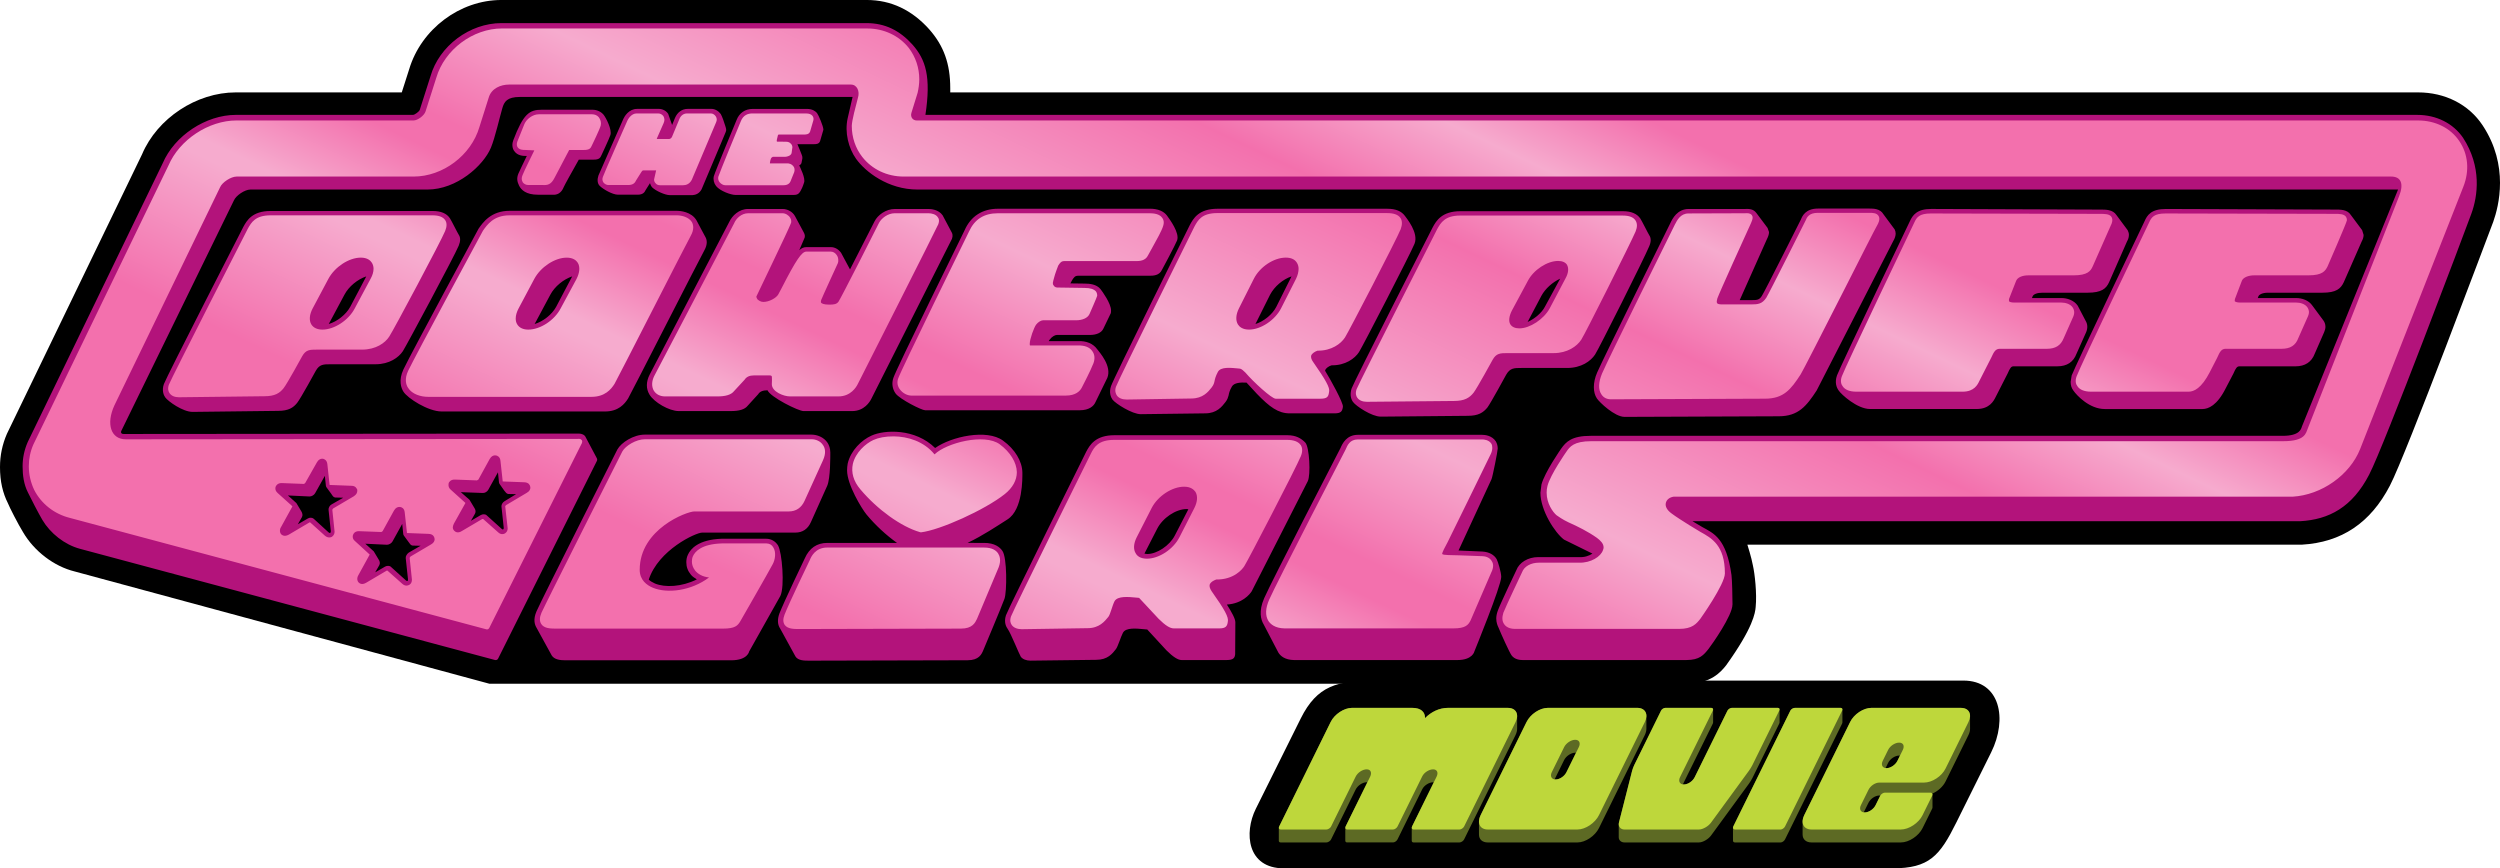 <?xml version="1.0" encoding="UTF-8" standalone="no"?>
<!-- Created with Inkscape (http://www.inkscape.org/) -->
<svg xmlns:inkscape="http://www.inkscape.org/namespaces/inkscape" xmlns:sodipodi="http://sodipodi.sourceforge.net/DTD/sodipodi-0.dtd" xmlns:xlink="http://www.w3.org/1999/xlink" xmlns="http://www.w3.org/2000/svg" xmlns:svg="http://www.w3.org/2000/svg" xml:space="preserve" id="svg399" version="1.1" viewBox="0 0 181.959 63.201" height="63.201mm" width="181.959mm">
  <defs id="defs396">
    <linearGradient id="linearGradient27091">
      <stop style="stop-color:#f370ad;stop-opacity:1;" offset="0.041" id="stop27087"/>
      <stop style="stop-color:#f6abce;stop-opacity:1;" offset="0.147" id="stop27859"/>
      <stop style="stop-color:#f370ad;stop-opacity:1;" offset="0.275" id="stop27861"/>
      <stop style="stop-color:#f6abce;stop-opacity:1;" offset="0.507" id="stop27863"/>
      <stop style="stop-color:#f370ad;stop-opacity:1;" offset="0.659" id="stop31685"/>
      <stop style="stop-color:#f370ad;stop-opacity:1;" offset="0.698" id="stop27865"/>
      <stop style="stop-color:#f6abce;stop-opacity:1;" offset="0.804" id="stop29807"/>
      <stop style="stop-color:#f6abce;stop-opacity:1;" offset="0.823" id="stop30840"/>
      <stop style="stop-color:#f370ad;stop-opacity:1;" offset="1" id="stop27089"/>
    </linearGradient>
    <linearGradient xlink:href="#linearGradient27091" id="linearGradient34601" gradientUnits="userSpaceOnUse" gradientTransform="matrix(1,0,0,1.002,4.6692832e-7,-0.265)" x1="88.581" y1="155.042" x2="62.338" y2="210.077"/>
  </defs>
  <g id="layer1" style="display:inline;opacity:1" transform="translate(-16.732,-156.112)">
    <g id="g34617">
      <path id="rect7911" style="fill:#000000;stroke:none;stroke-width:1.376;stroke-miterlimit:5.5;paint-order:markers stroke fill" d="m 159.634,205.647 c 2.69,0 3.221,2.808 2.025,5.218 l -2.545,5.124 c -1.197,2.41 -1.957,3.324 -4.648,3.324 h -44.286 c -2.69,0 -2.911,-2.594 -2.048,-4.329 l 3.27,-6.574 c 1.198,-2.409 2.682,-2.762 5.373,-2.762 z"/>
      <path id="path7814" style="font-weight:bold;font-size:11.9px;font-family:'HOUSE3009 Spaceage-Black-Alpha';-inkscape-font-specification:'HOUSE3009 Spaceage-Black-Alpha Bold';text-align:center;text-anchor:middle;fill:#5d6a24;fill-opacity:1;stroke:none;stroke-width:0.632;stroke-miterlimit:5.5;paint-order:markers stroke fill" d="m 114.647,217.298 c -2e-5,0.075 0.051,0.129 0.129,0.129 h 3.348 c 0.12,0 0.268,-0.106 0.326,-0.224 l 1.798,-3.648 c 0.14,-0.283 0.502,-0.507 0.791,-0.507 0.018,0 0.048,0.005 0.048,0.005 l -1.581,3.209 c -0.015,0.031 -0.023,0.061 -0.023,0.089 l -3.5e-4,0.95 c -3e-5,0.074 0.052,0.127 0.129,0.127 h 3.348 c 0.12,0 0.279,-0.106 0.337,-0.224 l 3.741,-7.591 c 0.084,-0.17 0.116,-0.33 0.116,-0.471 l 1.5e-4,-0.921 c 9e-5,-0.35 -0.249,-0.589 -0.673,-0.589 h -4.38 c -0.611,0 -1.212,0.295 -1.649,0.743 0.005,-0.449 -0.306,-0.743 -0.917,-0.743 h -4.402 c -0.576,0 -1.271,0.46 -1.55,1.027 l -3.753,7.614 c -0.015,0.03 -0.022,0.059 -0.022,0.087 v 0.948 c -2e-5,0.068 0.049,0.12 0.133,0.12 h 3.335 c 0.12,0 0.28,-0.106 0.332,-0.212 l 1.793,-3.636 c 0.146,-0.295 0.501,-0.532 0.802,-0.532 0.018,0 0.049,0.005 0.049,0.005 l -1.582,3.209 c -0.015,0.031 -0.023,0.061 -0.023,0.088 z m 19.918,-1.319 c -0.01,0.04 -0.015,0.079 -0.015,0.116 l -10e-4,0.957 c -2.7e-4,0.212 0.173,0.376 0.414,0.376 h 5.423 c 0.288,0 0.689,-0.238 0.886,-0.508 l 2.761,-3.778 c 0.076,-0.107 0.193,-0.295 0.245,-0.401 l 1.955,-3.967 c 0.016,-0.033 0.023,-0.064 0.023,-0.091 l 1.7e-4,-0.943 c 1e-5,-0.057 -0.045,-0.108 -0.128,-0.108 h -3.348 c -0.107,0 -0.261,0.094 -0.314,0.2 l -2.387,4.844 c -0.145,0.295 -0.49,0.531 -0.79,0.531 -0.025,-8e-5 -0.071,-0.008 -0.071,-0.008 l 2.181,-4.425 c 0.014,-0.029 0.02,-0.057 0.02,-0.082 l 4.2e-4,-0.943 c 3e-5,-0.063 -0.051,-0.117 -0.139,-0.117 l -3.336,5.1e-4 c -0.119,2e-5 -0.262,0.094 -0.314,0.201 l -1.954,3.966 c -0.053,0.107 -0.123,0.295 -0.15,0.401 z m 1.998,-6.832 -2e-4,-0.941 c -7e-5,-0.323 -0.252,-0.573 -0.661,-0.573 h -6.515 c -0.587,0 -1.269,0.46 -1.554,1.039 l -3.334,6.764 c -0.084,0.17 -0.123,0.331 -0.123,0.473 l 0.001,0.943 c 5.2e-4,0.342 0.233,0.577 0.647,0.577 h 6.515 c 0.588,0 1.288,-0.472 1.573,-1.051 l 3.334,-6.764 c 0.083,-0.169 0.116,-0.327 0.116,-0.467 z m 6.302,8.15 c -2e-5,0.075 0.054,0.131 0.141,0.131 h 3.334 c 0.108,0 0.256,-0.106 0.314,-0.224 l 4.154,-8.428 c 0.014,-0.028 0.021,-0.055 0.021,-0.079 l 2.5e-4,-0.95 c 1e-5,-0.063 -0.049,-0.113 -0.127,-0.113 l -3.335,2.1e-4 c -0.12,1e-5 -0.274,0.094 -0.326,0.2 l -4.154,8.429 c -0.016,0.032 -0.023,0.062 -0.023,0.09 z m 17.253,-9.088 c -2.8e-4,-0.343 -0.244,-0.576 -0.663,-0.576 l -6.513,-2.4e-4 c -0.588,-2e-5 -1.27,0.46 -1.549,1.027 l -3.346,6.788 c -0.081,0.164 -0.116,0.32 -0.116,0.459 l 2.4e-4,0.944 c 9e-5,0.34 0.24,0.578 0.649,0.578 h 6.502 c 0.588,0 1.299,-0.472 1.579,-1.039 l 0.701,-1.421 c 0.017,-0.034 0.023,-0.066 0.023,-0.096 l -1e-5,-0.937 c 0,-0.022 -0.005,-0.043 -0.014,-0.061 0.403,-0.176 0.778,-0.503 0.968,-0.889 l 1.661,-3.371 c 0.08,-0.161 0.119,-0.313 0.119,-0.449 z m -29.374,4.104 c -0.145,0.295 -0.489,0.53 -0.79,0.53 -0.026,0 -0.071,-0.007 -0.071,-0.007 l 0.693,-1.407 c 0.146,-0.296 0.514,-0.531 0.802,-0.531 0.022,0 0.06,0.006 0.06,0.006 z m 23.413,-0.677 c 0.146,-0.295 0.502,-0.531 0.803,-0.531 0.022,0 0.06,0.006 0.06,0.006 l -0.187,0.378 c -0.146,0.296 -0.502,0.531 -0.79,0.531 -0.026,0 -0.071,-0.007 -0.071,-0.007 z m -0.911,3.075 c -0.146,0.295 -0.491,0.531 -0.79,0.531 -0.026,-1e-5 -0.072,-0.008 -0.072,-0.008 l 0.341,-0.691 c 0.146,-0.295 0.49,-0.531 0.79,-0.531 l 0.076,1.4e-4 z"/>
      <path id="path1225" style="font-weight:bold;font-size:11.9px;font-family:'HOUSE3009 Spaceage-Black-Alpha';-inkscape-font-specification:'HOUSE3009 Spaceage-Black-Alpha Bold';text-align:center;text-anchor:middle;fill:#bed73b;fill-opacity:1;stroke:none;stroke-width:0.632;stroke-miterlimit:5.5;paint-order:markers stroke fill" d="m 115.133,207.633 c -0.576,0 -1.271,0.46 -1.55,1.027 l -3.752,7.614 c -0.052,0.106 -0.009,0.212 0.111,0.212 h 3.335 c 0.12,0 0.28,-0.106 0.333,-0.212 l 1.792,-3.636 c 0.145,-0.295 0.502,-0.531 0.802,-0.531 0.288,0 0.399,0.236 0.254,0.531 l -1.786,3.625 c -0.058,0.118 -0.003,0.224 0.105,0.224 h 3.347 c 0.12,0 0.268,-0.106 0.327,-0.224 l 1.798,-3.648 c 0.14,-0.283 0.502,-0.507 0.79,-0.507 0.288,0 0.399,0.236 0.254,0.531 l -1.786,3.625 c -0.058,0.118 -0.003,0.224 0.105,0.224 h 3.347 c 0.12,0 0.28,-0.106 0.338,-0.224 l 3.741,-7.59 c 0.285,-0.578 0.032,-1.039 -0.556,-1.039 h -4.379 c -0.612,0 -1.213,0.295 -1.65,0.744 0.005,-0.449 -0.305,-0.744 -0.917,-0.744 z m 14.255,0 c -0.588,0 -1.27,0.46 -1.555,1.039 l -3.333,6.764 c -0.285,0.578 -0.062,1.051 0.526,1.051 h 6.514 c 0.588,0 1.288,-0.472 1.573,-1.051 l 3.333,-6.764 c 0.285,-0.578 0.032,-1.039 -0.544,-1.039 z m 8.558,0 c -0.12,0 -0.262,0.094 -0.315,0.201 l -1.955,3.966 c -0.052,0.106 -0.121,0.295 -0.15,0.402 l -0.962,3.778 c -0.074,0.272 0.11,0.507 0.398,0.507 h 5.422 c 0.288,0 0.692,-0.236 0.886,-0.507 l 2.761,-3.778 c 0.076,-0.106 0.194,-0.295 0.246,-0.402 l 1.955,-3.966 c 0.052,-0.106 0.015,-0.201 -0.105,-0.201 h -3.347 c -0.108,0 -0.262,0.094 -0.315,0.201 l -2.387,4.844 c -0.145,0.295 -0.49,0.531 -0.79,0.531 -0.288,0 -0.423,-0.236 -0.278,-0.531 l 2.387,-4.844 c 0.052,-0.106 0.003,-0.201 -0.117,-0.201 z m 9.422,0 c -0.12,0 -0.274,0.094 -0.327,0.201 l -4.154,8.428 c -0.058,0.118 -0.003,0.224 0.117,0.224 h 3.335 c 0.108,0 0.256,-0.106 0.315,-0.224 l 4.154,-8.428 c 0.052,-0.106 0.003,-0.201 -0.105,-0.201 z m 5.574,0 c -0.588,0 -1.271,0.46 -1.55,1.027 l -3.345,6.788 c -0.279,0.567 -0.044,1.039 0.532,1.039 h 6.502 c 0.588,0 1.3,-0.472 1.579,-1.039 l 0.7,-1.421 c 0.058,-0.118 0.003,-0.224 -0.117,-0.224 h -3.323 c -0.12,0 -0.28,0.106 -0.338,0.224 l -0.337,0.685 c -0.145,0.295 -0.49,0.531 -0.79,0.531 -0.3,0 -0.424,-0.236 -0.278,-0.531 l 0.547,-1.109 c 0.145,-0.295 0.49,-0.531 0.79,-0.531 h 3.251 c 0.588,0 1.289,-0.449 1.574,-1.027 l 1.661,-3.371 c 0.285,-0.578 0.044,-1.039 -0.544,-1.039 z m -21.564,2.323 c 0.3,0 0.411,0.236 0.266,0.531 l -0.9,1.826 c -0.145,0.295 -0.489,0.531 -0.789,0.531 -0.288,0 -0.424,-0.236 -0.278,-0.531 l 0.9,-1.826 c 0.145,-0.295 0.514,-0.531 0.802,-0.531 z m 23.58,0.207 c 0.3,0 0.412,0.236 0.266,0.531 l -0.392,0.795 c -0.145,0.295 -0.502,0.531 -0.79,0.531 -0.3,0 -0.424,-0.236 -0.278,-0.531 l 0.392,-0.795 c 0.145,-0.295 0.502,-0.531 0.802,-0.531 z"/>
      <g id="g32273-3" transform="translate(-0.239,-16.12)" style="display:inline;stroke-width:1">
        <path fill="#231f20" stroke="none" d="m 17.475,203.806 c -0.336,0.773 -0.504,1.581 -0.504,2.422 0,1.042 0.201,1.883 0.572,2.622 0.099,0.268 0.772,1.581 1.108,2.119 0.806,1.378 2.249,2.487 3.76,2.857 l 30.183,8.171 h 87.158 c 1.747,0 2.485,-0.875 2.855,-1.344 1.981,-2.758 2.114,-3.833 2.148,-4.237 0.101,-0.976 -0.067,-2.455 -0.201,-3.028 -0.101,-0.571 -0.403,-1.513 -0.403,-1.513 h 40.355 c 2.888,-0.167 5.002,-1.581 6.414,-4.304 1.175,-2.253 7.117,-18.158 7.52,-19.2 0.403,-1.143 1.162,-4.082 -0.772,-7.011 -1.02,-1.544 -2.753,-2.403 -4.701,-2.403 H 86.134 v -0.304 c 0,-1.781 -0.47,-3.094 -1.544,-4.303 -1.243,-1.38 -2.753,-2.119 -4.532,-2.119 H 53.467 c -3.023,0 -5.842,2.119 -6.716,5.044 l -0.538,1.682 H 34.128 c -2.854,0 -5.709,1.883 -6.817,4.505 z" id="path23381-8" style="fill:#000000;fill-rule:evenodd;stroke-width:2.453;stroke-linejoin:round" clip-path="none"/>
        <path id="path23475-0" clip-path="none" style="fill:#b3137b;fill-opacity:1;fill-rule:evenodd;stroke:none;stroke-width:2.453;stroke-linejoin:round" d="m 49.112,202.181 h 11.894 c 0.976,0 1.425,-0.54 1.681,-0.946 0.151,-0.24 5.287,-10.328 5.54,-10.764 0.272,-0.48 0.195,-0.811 0.076,-1.006 -0.105,-0.18 -0.541,-1.021 -0.632,-1.186 -0.375,-0.645 -1.2,-0.704 -1.456,-0.704 H 54.068 c -1.367,0 -1.953,0.855 -2.267,1.305 0,0 -4.912,9.067 -5.466,10.239 -0.376,0.795 -0.167,1.365 0,1.621 0.3,0.48 1.802,1.44 2.776,1.44 z m 8.334,-7.611 c -0.316,0.571 -0.96,1.067 -1.562,1.246 l 1.141,-2.132 c 0.316,-0.601 0.962,-1.125 1.592,-1.335 z m 77.647,-6.966 H 123.26 c -1.351,0 -1.757,0.706 -2.011,1.172 0,0 -5.721,11.215 -5.902,11.725 -0.165,0.494 -0.014,0.839 0.105,0.99 0.211,0.3 1.367,1.065 2.013,1.065 l 6.337,-0.059 c 0.779,0 1.125,-0.24 1.425,-0.601 0.241,-0.315 1.367,-2.388 1.367,-2.388 0.286,-0.494 0.57,-0.494 1.111,-0.494 h 3.334 c 1.021,0 1.711,-0.496 2.027,-0.976 0.254,-0.375 3.604,-7.057 3.934,-7.867 0.149,-0.329 0.149,-0.615 0.014,-0.811 -0.105,-0.165 -0.54,-1.051 -0.66,-1.23 -0.24,-0.345 -0.66,-0.526 -1.26,-0.526 z m -4.566,4.911 -1.111,2.041 c -0.24,0.466 -0.765,0.885 -1.26,1.111 l 1.005,-1.908 c 0.286,-0.524 0.811,-0.99 1.367,-1.245 z m 38.285,3.887 c 0.121,-0.299 0.105,-0.585 -0.044,-0.825 l -0.572,-1.095 c -0.27,-0.405 -0.795,-0.556 -1.156,-0.556 H 164.863 l 0.046,-0.119 c 0.059,-0.165 0.344,-0.27 0.705,-0.27 h 3.289 c 1.035,0 1.365,-0.3 1.576,-0.766 l 1.307,-2.973 c 0.044,-0.075 0.135,-0.254 0.135,-0.466 0,-0.119 -0.03,-0.224 -0.091,-0.345 l -0.811,-1.095 c -0.27,-0.421 -0.795,-0.405 -1.2,-0.405 L 157.535,187.44 c -1.051,0 -1.351,0.45 -1.56,0.9 0,0 -5.075,10.598 -5.301,11.215 -0.181,0.524 -0.03,0.885 0.119,1.095 0.181,0.284 1.353,1.351 2.283,1.351 h 7.763 c 0.946,0 1.246,-0.601 1.381,-0.871 l 0.872,-1.71 c 0.181,-0.405 0.256,-0.526 0.435,-0.526 h 3.185 c 0.705,0 1.17,-0.315 1.395,-0.916 z m -14.047,-6.619 c 0.119,-0.196 0.179,-0.391 0.179,-0.556 0,-0.105 -0.03,-0.21 -0.074,-0.3 l -0.811,-1.095 c -0.24,-0.42 -0.735,-0.42 -1.005,-0.42 h -3.77 c -0.9,0 -1.141,0.555 -1.23,0.781 0,0 -2.643,5.268 -2.853,5.584 -0.181,0.27 -0.302,0.3 -0.751,0.3 h -0.857 l 1.983,-4.445 c 0.074,-0.149 0.151,-0.329 0.151,-0.51 l -0.106,-0.3 -0.809,-1.081 c -0.225,-0.299 -0.497,-0.315 -0.872,-0.299 h -4.055 c -0.841,0 -1.186,0.704 -1.351,1.051 0,0 -4.956,9.997 -5.317,10.852 -0.165,0.377 -0.24,0.736 -0.24,1.067 0,0.315 0.074,0.601 0.225,0.825 0.179,0.27 1.291,1.337 2.011,1.337 l 11.217,-0.044 c 1.441,0 2.027,-0.752 2.764,-1.877 z m 34.132,-0.797 -0.827,-1.111 c -0.254,-0.405 -0.765,-0.389 -1.17,-0.389 l -12.284,-0.044 c -1.081,0 -1.365,0.45 -1.56,0.9 0,0 -5.061,10.57 -5.301,11.215 l -0.076,0.464 c 0,0.242 0.06,0.452 0.195,0.631 0.256,0.375 1.188,1.351 2.283,1.351 h 7.118 c 0.419,0 1.065,-0.256 1.695,-1.517 l 0.556,-1.065 c 0.181,-0.421 0.272,-0.526 0.437,-0.526 h 4.085 c 0.691,0 1.17,-0.315 1.395,-0.916 l 0.691,-1.577 c 0.06,-0.135 0.091,-0.27 0.091,-0.389 0,-0.196 -0.074,-0.345 -0.135,-0.436 l -0.811,-1.095 c -0.27,-0.405 -0.781,-0.556 -1.172,-0.556 h -2.807 l 0.044,-0.119 c 0.044,-0.135 0.3,-0.27 0.691,-0.27 h 3.964 c 1.007,0 1.337,-0.286 1.562,-0.766 l 1.307,-2.973 c 0.06,-0.105 0.135,-0.284 0.135,-0.466 z m -88.239,-1.561 H 89.608 c -1.127,0 -1.983,0.54 -2.434,1.577 0,0 -4.971,10.088 -5.18,10.733 -0.135,0.391 -0.075,0.811 0.165,1.141 0.316,0.42 1.892,1.216 2.148,1.216 h 11.246 c 0.707,0 1.023,-0.316 1.141,-0.571 l 0.872,-1.787 c 0.344,-0.855 -0.556,-1.847 -0.751,-2.102 -0.286,-0.391 -0.781,-0.601 -1.381,-0.571 h -2.134 c 0,0 0.06,-0.105 0.091,-0.135 0.135,-0.18 0.36,-0.315 0.495,-0.315 h 2.404 c 0.495,0 0.856,-0.165 0.991,-0.466 l 0.541,-1.125 c 0.014,-0.06 0.014,-0.135 0.014,-0.196 0,-0.51 -0.646,-1.396 -0.765,-1.547 -0.286,-0.359 -0.797,-0.405 -1.157,-0.405 l -1.035,-0.014 0.119,-0.226 c 0.135,-0.21 0.211,-0.331 0.437,-0.331 h 5.18 c 0.27,0 0.735,0 0.93,-0.436 0,0 0.962,-1.785 1.097,-2.132 0.209,-0.54 -0.541,-1.545 -0.737,-1.815 -0.24,-0.317 -0.66,-0.496 -1.246,-0.496 z m 17.283,-2e-5 h -12.343 c -1.397,0 -1.772,0.72 -2.027,1.186 0,0 -5.571,11.199 -5.736,11.725 -0.165,0.48 0,0.825 0.105,0.976 0.225,0.299 1.441,1.065 2.057,1.065 l 4.699,-0.06 c 0.841,0 1.216,-0.494 1.472,-0.825 0.151,-0.196 0.181,-0.331 0.225,-0.48 0.03,-0.151 0.06,-0.331 0.24,-0.645 0.151,-0.27 0.602,-0.316 1.067,-0.286 l 0.765,0.827 c 0.902,0.93 1.532,1.41 2.373,1.41 h 3.257 c 0.467,0 0.572,-0.135 0.617,-0.472 0.059,-0.262 -0.947,-2.079 -1.291,-2.62 v -0.044 c 0.06,-0.165 0.27,-0.3 0.465,-0.361 1.007,0.014 1.697,-0.496 1.997,-0.96 0.27,-0.421 3.724,-7.117 4.04,-7.882 0.33,-0.797 -0.602,-1.892 -0.692,-2.027 -0.254,-0.347 -0.66,-0.526 -1.291,-0.526 z m -8.079,7.145 c -0.286,0.556 -0.93,1.067 -1.516,1.246 l 1.065,-2.132 c 0.316,-0.601 0.932,-1.125 1.562,-1.335 z m -45.605,4.925 c -0.27,0.524 -0.27,1.037 -0.014,1.456 0.33,0.555 1.427,1.2 2.132,1.2 h 3.785 c 0.616,0 1.021,-0.119 1.23,-0.389 l 0.767,-0.841 c 0.119,-0.196 0.344,-0.284 0.675,-0.284 0.225,0.51 2.253,1.515 2.629,1.515 h 3.527 c 0.888,0 1.292,-0.676 1.397,-0.885 l 5.872,-11.649 c 0.089,-0.24 0.028,-0.405 -0.03,-0.496 l -0.646,-1.216 c -0.3,-0.436 -0.872,-0.464 -1.037,-0.464 h -2.432 c -0.676,0 -1.262,0.45 -1.488,0.9 l -1.786,3.499 -0.646,-1.202 c -0.179,-0.256 -0.451,-0.42 -0.735,-0.42 h -1.802 c -0.181,0 -0.33,0.059 -0.511,0.224 l 0.36,-0.841 c 0.075,-0.119 0.06,-0.299 -0.03,-0.45 l -0.646,-1.2 c -0.179,-0.316 -0.54,-0.51 -0.9,-0.51 h -2.508 c -0.66,0 -1.156,0.48 -1.381,0.96 z M 49.712,188.114 C 49.487,187.769 49.066,187.589 48.466,187.589 H 36.663 c -1.335,0 -1.725,0.69 -1.981,1.156 0,0 -5.601,10.929 -5.782,11.439 -0.165,0.466 -0.014,0.811 0.091,0.962 0.209,0.3 1.291,1.065 1.997,1.065 l 6.217,-0.075 c 0.765,0 1.111,-0.226 1.397,-0.585 0.254,-0.316 1.351,-2.327 1.351,-2.327 0.27,-0.48 0.556,-0.48 1.081,-0.48 h 3.273 c 1.007,0 1.681,-0.496 1.981,-0.946 0.272,-0.421 3.77,-6.952 4.071,-7.686 0.135,-0.331 0.135,-0.601 0,-0.796 -0.105,-0.165 -0.525,-1.021 -0.646,-1.202 z m -7.253,6.456 c -0.314,0.571 -0.96,1.067 -1.56,1.246 l 1.141,-2.132 c 0.314,-0.601 0.96,-1.125 1.591,-1.335 z m 12.812,-10.989 h 0.044 c -0.256,0.54 -0.481,0.976 -0.616,1.293 -0.135,0.329 -0.089,0.585 0.06,0.885 0.151,0.284 0.481,0.645 1.367,0.645 h 1.065 c 0.316,0.03 0.632,-0.105 0.811,-0.556 0.046,-0.119 0.586,-1.095 1.097,-1.997 h 1.081 c 0.375,0 0.479,-0.105 0.57,-0.329 0,0 0.572,-1.216 0.646,-1.456 0.135,-0.391 -0.316,-1.262 -0.495,-1.486 -0.195,-0.226 -0.481,-0.361 -0.811,-0.361 h -3.694 c -0.9,0 -1.337,0.3 -2.072,2.237 -0.046,0.121 -0.06,0.24 -0.06,0.331 -2e-6,0.21 0.075,0.361 0.135,0.436 0.24,0.359 0.676,0.359 0.872,0.359 z m 21.166,-3.122 c -0.121,-0.135 -0.332,-0.3 -0.737,-0.3 h -3.934 c -0.572,0 -0.991,0.3 -1.186,0.811 -0.016,0.03 -1.578,3.799 -1.653,4.084 -0.06,0.24 0,0.51 0.165,0.72 0.286,0.361 1.081,0.645 1.397,0.645 h 4.25 c 0.33,0 0.405,-0.135 0.495,-0.284 0.075,-0.135 0.149,-0.27 0.256,-0.601 0.135,-0.315 -0.302,-1.156 -0.346,-1.261 0.075,-0.044 0.151,-0.105 0.165,-0.196 l 0.06,-0.301 v -0.119 c 0,-0.105 -0.33,-0.857 -0.36,-0.932 h 1.232 c 0.105,0 0.344,0 0.419,-0.224 l 0.241,-0.827 c 0,-0.254 -0.36,-1.081 -0.465,-1.216 z m -11.526,-0.301 h -1.576 c -0.602,0 -0.916,0.556 -0.992,0.722 l -1.816,4.128 c -0.091,0.27 -0.091,0.569 0.091,0.75 0.24,0.24 0.93,0.645 1.335,0.645 h 1.427 c 0.391,0 0.511,-0.18 0.586,-0.345 l 0.314,-0.496 c 0.03,0.105 0.076,0.21 0.151,0.3 0.27,0.27 0.96,0.571 1.276,0.571 h 1.681 c 0.195,-0.016 0.467,-0.091 0.646,-0.421 0.03,-0.089 0.767,-1.831 1.457,-3.453 l 0.3,-0.72 c 0.075,-0.149 0.014,-0.284 -0.03,-0.436 -0.075,-0.254 -0.225,-0.69 -0.33,-0.871 -0.165,-0.224 -0.421,-0.375 -0.676,-0.375 h -1.727 c -0.419,0 -0.749,0.24 -0.93,0.661 l -0.209,0.51 -0.286,-0.811 c -0.151,-0.226 -0.407,-0.361 -0.691,-0.361 z m 59.973,32.218 -1.756,-0.076 2.402,-5.193 c 0.076,-0.165 0.451,-2.041 0.451,-2.222 0,-0.196 -0.044,-0.359 -0.135,-0.524 -0.286,-0.436 -0.795,-0.482 -1.007,-0.482 h -9.039 c -0.825,0 -1.127,0.647 -1.262,0.962 0,0 -5.089,9.834 -5.555,10.929 -0.421,0.96 -0.241,1.577 -0.03,1.922 l 1.065,2.041 c 0.151,0.24 0.465,0.526 1.141,0.54 h 11.878 c 1.125,0 1.246,-0.631 1.246,-0.631 0,0 1.953,-4.774 1.953,-5.419 0,-0.345 -0.241,-1.125 -0.33,-1.291 -0.195,-0.331 -0.556,-0.524 -1.023,-0.555 z m -51.278,-0.436 c -0.195,-0.316 -0.511,-0.496 -0.872,-0.496 h -3.243 c -1.697,0.06 -2.267,0.75 -2.448,1.156 -0.091,0.181 -0.119,0.375 -0.119,0.556 0,0.331 0.105,0.629 0.33,0.9 0.105,0.135 0.27,0.24 0.435,0.347 -1.111,0.555 -2.327,0.599 -3.048,0.299 -0.195,-0.089 -0.346,-0.18 -0.451,-0.284 0.707,-2.162 3.424,-3.422 3.889,-3.422 h 6.787 c 0.511,0 0.902,-0.256 1.127,-0.766 l 1.186,-2.642 c 0.24,-0.555 0.225,-2.192 0.225,-2.416 0,-0.3 -0.091,-0.54 -0.195,-0.706 -0.286,-0.436 -0.797,-0.601 -1.172,-0.601 H 63.903 c -0.825,0 -1.711,0.571 -1.997,1.081 -0.06,0.121 -5.526,10.945 -5.887,11.784 -0.254,0.587 -0.135,0.962 0,1.186 l 1.111,2.027 c 0.195,0.3 0.616,0.347 0.992,0.347 h 12.073 c 1.2,0 1.305,-0.647 1.305,-0.647 l 2.269,-4.038 c 0.33,-0.69 0.119,-3.182 -0.165,-3.663 z m 11.429,-7.099 c -1.456,-1.442 -3.694,-1.337 -4.64,-0.901 -0.705,0.315 -1.5,1.067 -1.725,2.027 -0.03,0.165 -0.046,0.331 -0.046,0.496 0,1.051 1.067,2.791 1.411,3.213 0.646,0.78 1.427,1.501 2.223,2.071 h -5.075 c -0.751,0 -1.307,0.375 -1.637,1.125 0,0 -1.532,3.198 -1.846,4.009 -0.165,0.45 -0.135,0.825 0.06,1.109 l 1.111,2.027 c 0.195,0.3 0.644,0.3 1.005,0.3 l 11.517,-0.03 c 0.827,0 1.021,-0.436 1.141,-0.72 0,0 1.307,-3.108 1.546,-3.753 0.181,-0.51 0.195,-3.003 -0.149,-3.483 -0.181,-0.27 -0.556,-0.585 -1.337,-0.585 H 87.39 c 1.111,-0.526 2.178,-1.246 2.913,-1.712 1.127,-0.72 1.081,-3.003 1.081,-3.408 -0.014,-0.825 -0.54,-1.696 -1.411,-2.326 -1.172,-0.857 -3.753,-0.3 -4.94,0.54 z m 26.944,-0.393 c -0.3,-0.315 -0.691,-0.54 -1.307,-0.54 H 98.086 c -1.395,0 -1.802,0.722 -2.056,1.202 0,0 -5.661,11.395 -5.842,11.905 -0.165,0.51 0.016,0.841 0.135,1.006 0.211,0.284 0.856,1.89 0.946,2.011 0.135,0.18 0.391,0.284 0.707,0.284 l 4.775,-0.059 c 0.84,0 1.186,-0.452 1.441,-0.78 0.149,-0.196 0.344,-0.871 0.509,-1.186 0.211,-0.405 0.991,-0.316 1.607,-0.256 l 0.165,0.014 1.397,1.517 c 0.481,0.48 0.841,0.706 1.097,0.706 h 3.288 c 0.481,0 0.586,-0.149 0.616,-0.42 l 0.014,-2.327 c 0,-0.256 -0.256,-0.72 -0.616,-1.291 1.127,-0.075 1.667,-0.75 1.804,-0.962 l 4.083,-8.017 c 0.225,-0.45 0.121,-2.507 -0.179,-2.807 z m -8.514,4.85 -0.992,1.92 c -0.375,0.722 -1.291,1.337 -1.997,1.337 -0.075,0 -0.209,-0.03 -0.209,-0.03 l 0.916,-1.787 c 0.405,-0.811 1.367,-1.456 2.162,-1.456 z m 39.604,6.936 c 0,-0.601 -0.03,-1.817 -0.074,-2.148 -0.375,-2.686 -1.291,-3.031 -2.132,-3.497 l -0.707,-0.421 h 44.223 c 2.116,-0.119 3.799,-1.021 5.029,-3.392 1.081,-2.071 6.953,-17.669 7.433,-18.976 0.481,-1.305 0.767,-3.437 -0.6,-5.54 -0.721,-1.051 -1.937,-1.666 -3.334,-1.666 H 84.326 c 0.419,-2.777 0.028,-4.023 -0.946,-5.119 -0.916,-1.021 -1.997,-1.561 -3.334,-1.561 H 53.468 c -2.313,0 -4.536,1.666 -5.166,3.872 l -0.781,2.446 c -0.044,0.121 -0.36,0.361 -0.495,0.361 H 34.142 c -2.192,0 -4.475,1.517 -5.331,3.527 l -9.82,20.282 c -0.256,0.585 -0.375,1.172 -0.375,1.771 0,0.661 0.089,1.321 0.391,1.908 0.179,0.375 0.781,1.545 1.051,1.997 0.57,0.96 1.607,1.801 2.748,2.102 l 30.196,8.091 c 0.091,0.016 0.181,-0.014 0.225,-0.105 0,0 7.163,-14.321 7.179,-14.367 0.044,-0.089 0.044,-0.149 -0.016,-0.254 l -0.781,-1.472 c -0.075,-0.196 -0.3,-0.284 -0.509,-0.284 l -33.125,0.03 c -0.181,0 -0.225,-0.105 -0.181,-0.212 l 8.2,-16.784 c 0.149,-0.359 0.795,-0.795 1.2,-0.795 h 12.884 c 2.132,0 4.069,-1.726 4.624,-3.047 0.3,-0.722 0.646,-2.253 0.825,-2.854 0.137,-0.494 0.346,-0.839 1.292,-0.839 h 24.206 c 0,0 -0.195,0.839 -0.36,1.561 -0.225,1.021 0.059,2.162 0.614,2.942 0.676,0.946 2.327,2.237 4.475,2.237 H 191.51 l -6.998,17.249 c -0.06,0.18 -0.151,0.676 -1.397,0.676 h -50.364 c -1.395,0 -1.802,0.436 -2.162,0.946 0,0 -1.186,1.696 -1.425,2.596 l -0.076,0.601 c 0,1.277 1.051,2.912 1.713,3.408 l 2.072,1.021 c -0.24,0.165 -0.6,0.286 -1.007,0.256 h -2.943 c -0.735,0 -1.381,0.389 -1.591,0.96 0,0 -1.172,2.446 -1.353,2.957 -0.074,0.212 -0.105,0.391 -0.105,0.556 0,0.284 0.091,0.51 0.165,0.66 0.195,0.482 0.795,1.803 0.946,2.013 0.225,0.315 0.63,0.345 0.795,0.345 h 11.938 c 0.96,0 1.262,-0.375 1.614,-0.819 0.249,-0.323 1.734,-2.424 1.734,-3.219 z M 41.095,208.951 c -0.137,0.076 -0.225,0.256 -0.211,0.391 l 0.165,1.547 c 0,0.135 -0.06,0.18 -0.165,0.089 l -1.081,-0.99 c -0.105,-0.091 -0.3,-0.105 -0.435,-0.014 l -0.721,0.42 0.3,-0.524 c 0.075,-0.135 0.03,-0.3 -0.044,-0.421 l -0.36,-0.601 -0.616,-0.555 1.576,0.075 c 0.151,0 0.33,-0.105 0.405,-0.24 l 0.707,-1.261 0.075,0.72 c 0,0.044 0.03,0.091 0.06,0.135 l 0.33,0.45 c 0.091,0.135 0.151,0.256 0.286,0.27 l 0.586,0.016 z m 5.631,3.499 c -0.135,0.091 -0.241,0.27 -0.225,0.405 l 0.165,1.531 c 0.014,0.135 -0.046,0.18 -0.151,0.091 l -1.095,-0.99 c -0.091,-0.091 -0.286,-0.091 -0.421,-0.016 l -0.721,0.42 0.3,-0.524 c 0.075,-0.135 0.03,-0.3 -0.044,-0.405 l -0.36,-0.601 -0.616,-0.555 1.576,0.075 c 0.151,0 0.33,-0.105 0.405,-0.24 l 0.707,-1.277 0.075,0.736 c 0,0.044 0.03,0.091 0.06,0.135 l 0.33,0.45 c 0.091,0.121 0.151,0.24 0.286,0.256 l 0.586,0.014 z m 6.968,-3.739 c -0.137,0.076 -0.241,0.256 -0.225,0.391 l 0.165,1.531 c 0.014,0.135 -0.06,0.181 -0.151,0.091 l -1.095,-0.99 c -0.091,-0.091 -0.286,-0.091 -0.421,-0.016 l -0.721,0.421 0.3,-0.526 c 0.075,-0.135 0.03,-0.3 -0.044,-0.405 l -0.36,-0.601 -0.632,-0.555 1.592,0.06 c 0.149,0.014 0.33,-0.091 0.405,-0.226 l 0.707,-1.277 0.075,0.736 c 0,0.044 0.03,0.091 0.06,0.135 l 0.316,0.45 c 0.105,0.121 0.165,0.24 0.3,0.256 l 0.57,0.014 z"/>
        <path id="path23580-2" style="fill:url(#linearGradient34601);fill-opacity:1;fill-rule:evenodd;stroke:none;stroke-width:2.453;stroke-linejoin:round" d="m 53.516,174.303 c -2.132,0 -4.19,1.547 -4.79,3.588 l -0.781,2.448 c -0.091,0.299 -0.572,0.66 -0.872,0.66 H 34.19 c -2.041,0 -4.159,1.412 -4.955,3.273 l -9.835,20.311 c -0.225,0.51 -0.332,1.05 -0.332,1.591 0,0.587 0.136,1.172 0.39,1.712 0.511,1.006 1.457,1.757 2.599,2.041 l 30.303,8.107 c 0.089,0.03 0.179,-0.013 0.225,-0.105 l 6.742,-13.452 c 0.028,-0.075 0.028,-0.135 0,-0.196 -0.046,-0.059 -0.106,-0.105 -0.181,-0.105 l -33.02,0.031 c -1.081,0 -1.455,-1.112 -0.825,-2.477 l 7.688,-15.868 c 0.149,-0.361 0.796,-0.78 1.2,-0.78 h 12.884 c 2.132,0 4.19,-1.547 4.791,-3.604 l 0.674,-2.132 c 0.195,-0.69 0.886,-0.96 1.488,-0.96 h 24.881 c 0.435,0 0.66,0.48 0.509,0.96 l -0.284,1.111 c -0.091,0.375 -0.165,0.766 -0.165,0.932 0,0.841 0.27,1.636 0.765,2.267 0.707,0.9 1.802,1.426 3.018,1.426 H 191.002 c 0.721,0 0.946,0.51 0.586,1.426 l -6.652,16.919 c -0.137,0.331 -0.181,0.916 -1.774,0.916 H 132.801 c -1.292,0 -1.578,0.405 -1.832,0.78 0,0 -1.158,1.651 -1.367,2.478 -0.046,0.164 -0.06,0.329 -0.06,0.494 0,0.78 0.451,1.412 0.72,1.638 0.105,0.075 0.465,0.329 0.856,0.51 0.676,0.3 1.458,0.69 2.088,1.14 0.24,0.181 0.481,0.405 0.481,0.691 0,0.06 -0.016,0.135 -0.046,0.196 -0.149,0.464 -0.87,0.946 -1.756,0.916 h -2.913 c -0.572,0 -1.067,0.27 -1.217,0.69 0,0 -1.17,2.463 -1.365,2.957 -0.106,0.347 -0.091,0.617 0.058,0.827 0.211,0.315 0.616,0.345 0.797,0.345 h 11.938 c 0.96,0 1.26,-0.375 1.546,-0.736 0,0 1.786,-2.507 1.786,-3.302 0,-2.043 -0.96,-2.567 -1.801,-3.033 0,0 -1.442,-0.855 -2.086,-1.335 -0.332,-0.242 -0.481,-0.526 -0.406,-0.782 0.06,-0.224 0.27,-0.389 0.556,-0.434 h 45.049 c 2.116,-0.121 4.173,-1.577 4.924,-3.469 l 7.507,-19.08 c 0.467,-1.172 0.361,-2.388 -0.3,-3.348 -0.644,-0.946 -1.742,-1.486 -3.002,-1.486 H 83.698 c -0.3,0 -0.479,-0.254 -0.391,-0.555 l 0.451,-1.456 c 0.075,-0.331 0.121,-0.661 0.121,-0.992 0,-0.839 -0.272,-1.636 -0.767,-2.281 -0.705,-0.885 -1.802,-1.411 -3.018,-1.411 z m 18.2,6.186 c -0.286,0 -0.646,0.105 -0.826,0.571 -0.165,0.375 -1.576,3.813 -1.637,4.039 -0.03,0.135 1.26e-4,0.271 0.089,0.39 0.107,0.135 0.272,0.226 0.421,0.226 h 4.235 c 0.344,0 0.465,-0.181 0.51,-0.286 l 0.272,-0.676 c 0.044,-0.164 0.028,-0.315 -0.076,-0.434 -0.105,-0.135 -0.284,-0.212 -0.495,-0.196 h -1.202 c 0,-0.121 0.06,-0.345 0.106,-0.405 l 0.105,-0.074 h 0.9 c 0.135,0 0.42,-0.076 0.467,-0.27 l 0.058,-0.421 c 0,-0.105 -0.044,-0.196 -0.104,-0.255 -0.091,-0.107 -0.21,-0.151 -0.375,-0.151 l -0.626,-0.006 c -0.053,-4.8e-4 -0.032,-0.113 -0.021,-0.159 l 0.075,-0.315 c 0.007,-0.031 0.04,-0.044 0.076,-0.044 h 1.846 c 0.105,0 0.346,1.6e-4 0.421,-0.226 l 0.24,-0.825 c 0.03,-0.151 -0.03,-0.255 -0.074,-0.316 -0.091,-0.105 -0.24,-0.166 -0.451,-0.166 z m -8.413,0 c -0.376,0 -0.602,0.391 -0.662,0.51 -0.075,0.165 -1.711,3.86 -1.786,4.1 -0.06,0.149 -0.046,0.285 0.03,0.406 0.105,0.135 0.255,0.194 0.36,0.194 h 1.441 c 0.391,0 0.51,-0.179 0.586,-0.345 l 0.36,-0.571 c 0.044,-0.075 0.089,-0.15 0.165,-0.15 h 0.93 l -0.149,0.66 c 0,0.105 0.03,0.196 0.105,0.27 0.075,0.105 0.195,0.151 0.33,0.151 h 1.681 c 0.195,0 0.467,-0.074 0.632,-0.405 l 1.771,-4.189 c 0.06,-0.135 0.061,-0.285 -0.03,-0.42 -0.091,-0.135 -0.226,-0.212 -0.361,-0.212 h -1.727 c -0.256,0 -0.465,0.151 -0.57,0.436 l -0.525,1.262 c -0.046,0.105 -0.137,0.164 -0.226,0.164 H 64.805 l -0.03,-0.014 v -0.014 l 0.496,-1.127 c 0.03,-0.075 0.06,-0.165 0.06,-0.24 0,-0.091 -0.03,-0.196 -0.076,-0.271 -0.089,-0.119 -0.226,-0.196 -0.375,-0.196 z m -7.111,0.061 c -0.467,0 -0.902,0.361 -1.051,0.705 l -0.526,1.307 c -0.06,0.194 -0.016,0.329 0.044,0.405 0.135,0.18 0.405,0.18 0.556,0.18 l 0.646,0.03 c 0,0 -0.767,1.547 -0.857,1.801 -0.044,0.091 -0.059,0.179 -0.059,0.256 0,0.105 0.031,0.179 0.075,0.27 0.091,0.119 0.24,0.194 0.405,0.194 h 1.051 c 0.332,0.016 0.602,-0.014 0.857,-0.524 l 1.065,-2.027 h 1.067 c 0.391,0 0.495,-0.105 0.586,-0.331 0,0 0.586,-1.2 0.644,-1.456 0.046,-0.21 -0.014,-0.419 -0.135,-0.585 -0.119,-0.151 -0.3,-0.226 -0.51,-0.226 z m 93.085,7.173 c -0.644,0 -0.796,0.331 -0.886,0.557 0,0 -2.657,5.298 -2.866,5.628 -0.3,0.45 -0.616,0.48 -1.081,0.48 h -2.148 c -0.179,0 -0.316,-0.03 -0.344,-0.089 -0.016,-0.016 -0.03,-0.046 -0.03,-0.107 0,-0.044 0.014,-0.119 0.044,-0.24 0.121,-0.359 2.072,-4.669 2.448,-5.479 0.06,-0.135 0.119,-0.284 0.119,-0.405 0,-0.075 -0.014,-0.119 -0.058,-0.18 -0.121,-0.149 -0.302,-0.149 -0.496,-0.135 l -4.114,0.014 c -0.586,0 -0.826,0.496 -0.991,0.811 0,0 -4.926,9.938 -5.301,10.84 -0.256,0.615 -0.286,1.172 -0.046,1.516 0.151,0.24 0.39,0.359 0.69,0.359 l 11.217,-0.044 c 1.351,0 1.877,-0.659 2.597,-1.771 0.137,-0.212 1.441,-2.763 3.259,-6.336 1.111,-2.19 2.162,-4.264 2.313,-4.518 0.059,-0.105 0.24,-0.421 0.105,-0.661 -0.135,-0.24 -0.435,-0.24 -0.66,-0.24 z m -43.693,0.017 c -1.156,0 -1.425,0.524 -1.681,0.99 0,0 -5.556,11.199 -5.706,11.649 -0.107,0.3 -0.016,0.51 0.059,0.631 0.137,0.196 0.39,0.301 0.72,0.301 l 4.701,-0.075 c 0.841,0 1.232,-0.482 1.487,-0.81 0.149,-0.196 0.18,-0.331 0.21,-0.482 0.03,-0.149 0.074,-0.329 0.239,-0.645 0.211,-0.389 0.932,-0.301 1.577,-0.24 0.165,0.016 0.286,0.165 0.421,0.286 0.586,0.69 1.922,1.906 2.208,1.906 h 3.258 c 0.467,0 0.572,-0.135 0.616,-0.42 l 0.016,-0.107 c 0.059,-0.268 -0.225,-0.809 -1.172,-2.16 -0.121,-0.165 -0.165,-0.33 -0.135,-0.451 0.059,-0.165 0.284,-0.301 0.465,-0.359 1.007,0.014 1.697,-0.496 1.997,-0.962 0.27,-0.42 3.739,-7.101 4.055,-7.882 0.119,-0.331 0.119,-0.601 -0.016,-0.81 -0.165,-0.24 -0.479,-0.359 -0.976,-0.359 z m -34.163,0.014 c -0.481,0 -0.872,0.375 -1.021,0.736 -0.075,0.165 -5.812,11.109 -5.812,11.109 -0.195,0.391 -0.196,0.78 -0.03,1.067 0.165,0.27 0.467,0.419 0.827,0.419 h 3.783 c 0.616,0 1.021,-0.119 1.232,-0.389 l 0.765,-0.827 c 0.135,-0.21 0.36,-0.315 0.69,-0.315 h 1.128 c 0.075,0 0.119,0.014 0.149,0.044 0.046,0.046 0.016,0.601 0.016,0.601 0,0.54 0.856,0.885 1.321,0.885 h 3.529 c 0.886,0 1.293,-0.675 1.397,-0.885 0,0 5.766,-11.379 5.87,-11.649 0.091,-0.242 0.046,-0.405 -0.03,-0.496 -0.135,-0.226 -0.451,-0.301 -0.69,-0.301 h -2.448 c -0.509,0 -0.96,0.361 -1.142,0.69 -0.135,0.286 -2.776,5.496 -2.957,5.75 -0.135,0.181 -0.33,0.211 -0.676,0.211 -0.419,0 -0.54,-0.091 -0.584,-0.135 -0.031,-0.039 -0.016,-0.139 0,-0.196 0.028,-0.105 1.216,-2.688 1.216,-2.688 0.03,-0.059 0.03,-0.135 0.03,-0.21 0,-0.135 -0.03,-0.27 -0.121,-0.389 -0.105,-0.151 -0.256,-0.24 -0.421,-0.24 h -1.787 c -0.33,0 -0.749,0.615 -1.802,2.672 l -0.24,0.45 c -0.149,0.254 -0.66,0.54 -1.081,0.54 -0.209,0 -0.344,-0.12 -0.421,-0.179 -0.075,-0.107 -0.09,-0.181 -0.09,-0.212 0.03,-0.075 2.373,-4.923 2.494,-5.284 0.075,-0.119 0.059,-0.3 -0.03,-0.45 -0.121,-0.196 -0.346,-0.331 -0.572,-0.331 z m 18.169,0 c -0.991,0 -1.681,0.435 -2.086,1.321 -0.195,0.405 -4.971,10.118 -5.166,10.719 -0.091,0.27 -0.046,0.54 0.121,0.766 0.224,0.315 0.584,0.464 0.84,0.464 h 11.247 c 0.705,0 1.021,-0.315 1.155,-0.569 0,0 0.66,-1.263 0.856,-1.787 0.121,-0.331 0.09,-0.645 -0.089,-0.885 -0.195,-0.286 -0.572,-0.422 -1.037,-0.406 h -3.485 c -0.028,-0.016 -0.028,-0.06 -0.028,-0.121 0,-0.345 0.314,-1.202 0.465,-1.396 0.135,-0.181 0.36,-0.316 0.495,-0.316 h 2.402 c 0.495,0 0.871,-0.18 0.992,-0.464 0,0 0.556,-1.262 0.556,-1.321 0,-0.107 -0.016,-0.212 -0.091,-0.317 -0.151,-0.165 -0.406,-0.254 -0.841,-0.254 l -1.997,-0.03 c -0.135,-0.016 -0.21,-0.091 -0.24,-0.151 -0.046,-0.044 -0.06,-0.119 -0.06,-0.18 0,-0.03 0.06,-0.285 0.09,-0.375 0.06,-0.27 0.3,-0.886 0.3,-0.886 0.135,-0.21 0.225,-0.331 0.435,-0.331 h 5.196 c 0.256,0 0.721,3.2e-4 0.916,-0.435 l 0.316,-0.571 c 0.3,-0.54 0.675,-1.2 0.779,-1.561 0.09,-0.284 0.016,-0.48 -0.074,-0.585 -0.195,-0.286 -0.616,-0.331 -0.93,-0.331 z m 67.91,0.015 c -0.825,0 -1.021,0.27 -1.2,0.661 0,0 -5.061,10.584 -5.27,11.184 -0.135,0.359 -0.046,0.599 0.06,0.734 0.165,0.256 0.525,0.391 0.975,0.391 h 7.764 c 0.825,0 1.081,-0.51 1.2,-0.766 l 0.872,-1.71 c 0.179,-0.391 0.3,-0.645 0.616,-0.645 h 3.439 c 0.616,0 1.006,-0.24 1.216,-0.767 l 0.706,-1.591 c 0.119,-0.3 0.044,-0.51 -0.046,-0.645 -0.179,-0.27 -0.555,-0.361 -0.825,-0.361 h -3.425 c -0.256,0 -0.374,-0.06 -0.39,-0.105 v -0.15 l 0.525,-1.337 c 0.106,-0.24 0.437,-0.389 0.886,-0.389 h 3.29 c 1.021,0 1.246,-0.317 1.397,-0.661 l 1.307,-2.957 c 0.089,-0.165 0.179,-0.422 0.058,-0.631 -0.149,-0.226 -0.479,-0.226 -0.856,-0.226 z m 17.09,0 c -0.841,0 -1.023,0.27 -1.202,0.661 0,0 -5.061,10.568 -5.27,11.184 -0.135,0.359 -0.046,0.599 0.06,0.734 0.165,0.256 0.525,0.391 0.976,0.391 h 7.117 c 0.375,0 0.93,-0.24 1.532,-1.412 l 0.54,-1.051 c 0.181,-0.405 0.3,-0.659 0.616,-0.659 h 4.085 c 0.616,0 1.007,-0.24 1.202,-0.767 l 0.705,-1.591 c 0.135,-0.3 0.06,-0.51 -0.03,-0.645 -0.179,-0.27 -0.539,-0.361 -0.825,-0.361 h -4.085 c -0.24,0 -0.361,-0.06 -0.391,-0.105 l 0.016,-0.15 0.509,-1.337 c 0.106,-0.24 0.467,-0.389 0.902,-0.389 h 3.95 c 1.005,0 1.216,-0.316 1.381,-0.645 0,0 1.411,-3.229 1.411,-3.364 0,-0.091 -0.016,-0.165 -0.06,-0.24 -0.151,-0.226 -0.465,-0.226 -0.841,-0.226 z m -137.923,0.135 c -1.111,0 -1.397,0.512 -1.653,0.962 0,0 -5.585,10.914 -5.752,11.364 -0.105,0.3 -0.028,0.51 0.047,0.615 0.135,0.196 0.374,0.301 0.69,0.301 l 6.217,-0.075 c 0.765,0 1.111,-0.225 1.397,-0.586 0.254,-0.315 1.351,-2.325 1.351,-2.325 0.27,-0.482 0.556,-0.482 1.081,-0.482 h 3.273 c 1.007,0 1.681,-0.48 1.981,-0.946 0.286,-0.42 3.771,-6.95 4.071,-7.686 0.135,-0.331 0.135,-0.601 0,-0.795 -0.151,-0.226 -0.451,-0.347 -0.916,-0.347 z m 17.39,0 c -1.157,0 -1.623,0.676 -1.939,1.127 0,0 -4.894,9.052 -5.435,10.179 -0.284,0.599 -0.165,1.02 -0.014,1.246 0.3,0.48 0.946,0.659 1.456,0.659 h 11.894 c 0.976,0 1.425,-0.54 1.681,-0.946 0.151,-0.24 5.286,-10.328 5.54,-10.764 0.272,-0.48 0.196,-0.811 0.091,-1.006 -0.225,-0.361 -0.721,-0.496 -1.112,-0.496 z m 69.191,0.016 c -1.111,0 -1.411,0.525 -1.667,0.976 0,0 -5.691,11.199 -5.873,11.665 -0.105,0.315 -0.028,0.51 0.06,0.629 0.135,0.181 0.376,0.286 0.69,0.286 l 6.338,-0.06 c 0.781,0 1.141,-0.24 1.427,-0.601 0.24,-0.3 1.381,-2.386 1.381,-2.386 0.27,-0.496 0.57,-0.496 1.096,-0.496 h 3.35 c 1.005,0 1.697,-0.496 2.011,-0.976 0.256,-0.375 3.603,-7.055 3.95,-7.865 0.135,-0.331 0.135,-0.601 0,-0.81 -0.151,-0.242 -0.465,-0.361 -0.932,-0.361 z m -80.02,3.062 c 0.481,0 0.707,0.211 0.811,0.377 0.075,0.119 0.12,0.27 0.12,0.434 0,0.226 -0.076,0.482 -0.211,0.722 l -1.156,2.162 c -0.451,0.869 -1.488,1.545 -2.357,1.545 -0.376,0 -0.66,-0.135 -0.811,-0.389 -0.165,-0.286 -0.135,-0.706 0.105,-1.156 l 1.142,-2.148 c 0.465,-0.871 1.502,-1.546 2.357,-1.546 z m 15.797,0.377 c 0.181,0.299 0.137,0.72 -0.089,1.17 l -1.158,2.148 c -0.449,0.869 -1.486,1.545 -2.357,1.545 -0.375,0 -0.66,-0.135 -0.809,-0.389 -0.076,-0.121 -0.106,-0.27 -0.106,-0.421 0,-0.224 0.076,-0.48 0.211,-0.734 l 1.142,-2.148 c 0.465,-0.871 1.502,-1.546 2.357,-1.546 0.479,0 0.705,0.211 0.81,0.377 z m 52.341,0 c 0.074,0.119 0.121,0.271 0.121,0.434 0,0.212 -0.06,0.465 -0.181,0.721 l -1.096,2.162 c -0.437,0.855 -1.471,1.545 -2.327,1.545 -0.481,0 -0.707,-0.21 -0.811,-0.375 -0.181,-0.3 -0.151,-0.72 0.074,-1.17 l 1.081,-2.147 c 0.435,-0.871 1.458,-1.547 2.328,-1.547 0.376,0 0.66,0.121 0.811,0.377 z m 19.014,-0.135 c 0.3,0 0.54,0.105 0.644,0.284 0.137,0.24 0.106,0.601 -0.105,0.976 l -1.155,2.192 c -0.421,0.781 -1.441,1.456 -2.207,1.456 -0.316,0 -0.541,-0.105 -0.662,-0.3 -0.135,-0.226 -0.089,-0.585 0.106,-0.976 l 1.169,-2.176 c 0.421,-0.811 1.412,-1.456 2.209,-1.456 z m -49.833,13.028 c -0.586,0.27 -1.306,0.916 -1.502,1.741 -0.135,0.631 0.044,1.26 0.54,1.847 1.246,1.486 2.989,2.733 4.34,3.122 l 0.074,0.016 c 1.397,-0.165 4.655,-1.637 6.096,-2.779 0.586,-0.464 0.886,-1.021 0.886,-1.605 -0.014,-0.706 -0.479,-1.456 -1.246,-2.027 -1.111,-0.811 -3.874,-0.105 -4.745,0.736 -0.788,-0.967 -1.969,-1.3 -2.967,-1.311 -0.599,-0.007 -1.132,0.103 -1.476,0.261 z m -16.628,-0.05 c -0.66,0 -1.425,0.48 -1.651,0.886 -0.225,0.45 -5.526,10.943 -5.886,11.74 -0.149,0.345 -0.149,0.615 -0.014,0.825 0.195,0.3 0.614,0.331 1.005,0.331 h 12.224 c 0.87,0 1.065,-0.21 1.26,-0.541 0,0 2.088,-3.632 2.344,-4.128 0.195,-0.345 0.269,-0.885 0.06,-1.23 -0.105,-0.196 -0.286,-0.301 -0.511,-0.301 h -3.243 c -1.486,0.044 -1.953,0.599 -2.102,0.93 -0.06,0.135 -0.075,0.27 -0.075,0.391 0,0.224 0.075,0.45 0.24,0.66 0.195,0.24 0.54,0.451 1.007,0.496 -1.292,0.976 -3.034,1.186 -4.085,0.75 -0.435,-0.18 -0.961,-0.554 -0.961,-1.305 0,-2.973 3.438,-4.25 3.978,-4.25 h 6.877 c 0.525,0 0.916,-0.27 1.142,-0.766 l 1.337,-2.942 c 0.256,-0.555 0.151,-0.916 0.014,-1.111 -0.195,-0.315 -0.555,-0.434 -0.825,-0.434 z m 51.875,0.015 c -0.572,0 -0.751,0.419 -0.886,0.736 0,0 -5.105,9.862 -5.556,10.913 -0.286,0.645 -0.3,1.172 -0.06,1.563 0.151,0.224 0.465,0.524 1.172,0.54 h 12.282 c 0.902,0 1.097,-0.256 1.262,-0.587 l 1.502,-3.483 c 0.091,-0.18 0.135,-0.345 0.135,-0.494 0,-0.121 -0.03,-0.226 -0.09,-0.317 -0.121,-0.224 -0.36,-0.363 -0.691,-0.375 l -1.651,-0.061 c -0.616,-0.022 -1.187,1.2e-4 -1.276,-0.097 0,-0.127 0.195,-0.488 0.39,-0.849 0,0 2.837,-5.764 3.153,-6.439 0.074,-0.165 0.105,-0.315 0.105,-0.436 0,-0.119 -0.014,-0.224 -0.074,-0.315 -0.181,-0.27 -0.526,-0.3 -0.676,-0.3 z m -10.644,11.034 c -0.119,-0.18 -0.165,-0.345 -0.135,-0.466 0.076,-0.224 0.391,-0.345 0.481,-0.375 1.276,0.016 1.893,-0.735 2.042,-0.975 0.256,-0.391 3.77,-7.161 4.114,-8.002 0.135,-0.331 0.121,-0.615 -0.013,-0.811 h -5.2e-4 c -0.165,-0.24 -0.495,-0.375 -0.992,-0.375 H 98.077 c -1.17,0 -1.471,0.525 -1.711,1.007 0,0 -5.645,11.379 -5.81,11.844 -0.107,0.315 -0.03,0.51 0.058,0.629 0.135,0.196 0.407,0.3 0.721,0.3 l 4.791,-0.074 c 0.856,0 1.246,-0.496 1.516,-0.825 0.151,-0.196 0.286,-0.827 0.451,-1.141 0.225,-0.391 1.007,-0.315 1.621,-0.256 l 0.165,0.016 1.413,1.516 c 0.495,0.494 0.839,0.706 1.111,0.706 h 3.302 c 0.481,0 0.586,-0.151 0.631,-0.481 0.075,-0.33 -0.211,-0.856 -1.187,-2.237 z m -52.156,-9.876 c 0.035,-8.6e-4 0.065,0.003 0.088,0.007 0.06,0.014 0.284,0.074 0.314,0.389 l 0.165,1.502 1.578,0.06 c 0.33,0.014 0.405,0.224 0.419,0.299 l 0.016,0.091 c 0,0.105 -0.046,0.256 -0.256,0.375 l -1.516,0.901 -0.06,0.074 0.179,1.608 c 0,0.254 -0.165,0.359 -0.226,0.389 -0.059,0.03 -0.27,0.105 -0.479,-0.105 l -1.081,-0.96 h -0.06 l -1.502,0.885 c -0.286,0.18 -0.465,0.045 -0.526,-0.015 -0.044,-0.044 -0.12,-0.12 -0.12,-0.255 0,-0.075 0.03,-0.165 0.076,-0.27 l 0.84,-1.502 v -0.014 l -1.081,-0.976 c -0.119,-0.105 -0.149,-0.226 -0.149,-0.331 0,-0.059 0.009,-0.121 0.014,-0.136 0.025,-0.061 0.135,-0.27 0.465,-0.254 l 1.592,0.06 0.105,-0.06 0.825,-1.502 c 0.124,-0.213 0.274,-0.259 0.379,-0.261 z m -12.592,0.243 c 0.034,-0.002 0.062,2e-4 0.081,0.004 0.075,0.014 0.284,0.091 0.314,0.39 l 0.165,1.516 1.592,0.061 c 0.316,0 0.39,0.226 0.421,0.286 v 0.088 c 0,0.105 -0.044,0.256 -0.255,0.391 l -1.502,0.886 -0.06,0.09 0.165,1.591 c 0,0.254 -0.165,0.359 -0.209,0.389 -0.06,0.03 -0.27,0.105 -0.496,-0.09 l -1.081,-0.975 -0.046,0.014 -1.5,0.886 c -0.302,0.165 -0.466,0.046 -0.541,-0.014 -0.044,-0.044 -0.105,-0.135 -0.105,-0.27 0,-0.075 0.014,-0.166 0.074,-0.256 l 0.826,-1.5 v -0.031 l -1.066,-0.96 c -0.135,-0.121 -0.165,-0.24 -0.165,-0.331 0,-0.075 0.014,-0.121 0.03,-0.151 0.03,-0.059 0.135,-0.254 0.449,-0.24 l 1.609,0.061 0.088,-0.075 0.842,-1.486 c 0.113,-0.213 0.267,-0.267 0.369,-0.274 z m 63.578,2.412 c 0.179,0.3 0.149,0.72 -0.076,1.17 l -1.096,2.147 c -0.451,0.871 -1.488,1.547 -2.357,1.547 -0.481,0 -0.707,-0.195 -0.811,-0.377 -0.195,-0.299 -0.165,-0.72 0.06,-1.17 l 1.096,-2.147 c 0.451,-0.869 1.488,-1.545 2.357,-1.545 0.481,0 0.706,0.209 0.827,0.375 z m -57.954,1.098 c 0.035,-8.6e-4 0.065,0.003 0.088,0.007 0.075,0.014 0.286,0.075 0.314,0.39 l 0.165,1.502 1.578,0.061 c 0.33,0.014 0.405,0.224 0.419,0.299 l 0.016,0.091 c 0,0.105 -0.045,0.256 -0.256,0.375 l -1.502,0.886 -0.06,0.09 0.165,1.591 c 0,0.27 -0.165,0.375 -0.224,0.391 -0.046,0.028 -0.256,0.119 -0.481,-0.091 l -1.081,-0.96 h -0.044 l -1.502,0.886 c -0.302,0.18 -0.481,0.045 -0.542,-0.016 -0.044,-0.044 -0.105,-0.135 -0.105,-0.27 0,-0.06 0.015,-0.15 0.075,-0.255 l 0.825,-1.502 v -0.014 l -1.065,-0.976 c -0.135,-0.105 -0.165,-0.226 -0.165,-0.331 0,-0.06 0.015,-0.119 0.03,-0.135 0.014,-0.059 0.119,-0.27 0.449,-0.254 l 1.608,0.06 0.089,-0.061 0.827,-1.502 c 0.124,-0.213 0.272,-0.259 0.377,-0.261 z m 31.152,2.956 c -0.872,0 -1.171,0.676 -1.262,0.9 -0.06,0.121 -1.546,3.212 -1.846,3.993 -0.121,0.316 -0.107,0.556 0.014,0.736 0.211,0.3 0.677,0.301 1.037,0.301 l 11.787,-0.03 c 0.856,0 1.037,-0.436 1.172,-0.706 l 1.577,-3.753 c 0.195,-0.51 0.074,-0.841 -0.044,-1.021 -0.137,-0.196 -0.407,-0.419 -1.007,-0.419 z"/>
      </g>
    </g>
  </g>
</svg>
